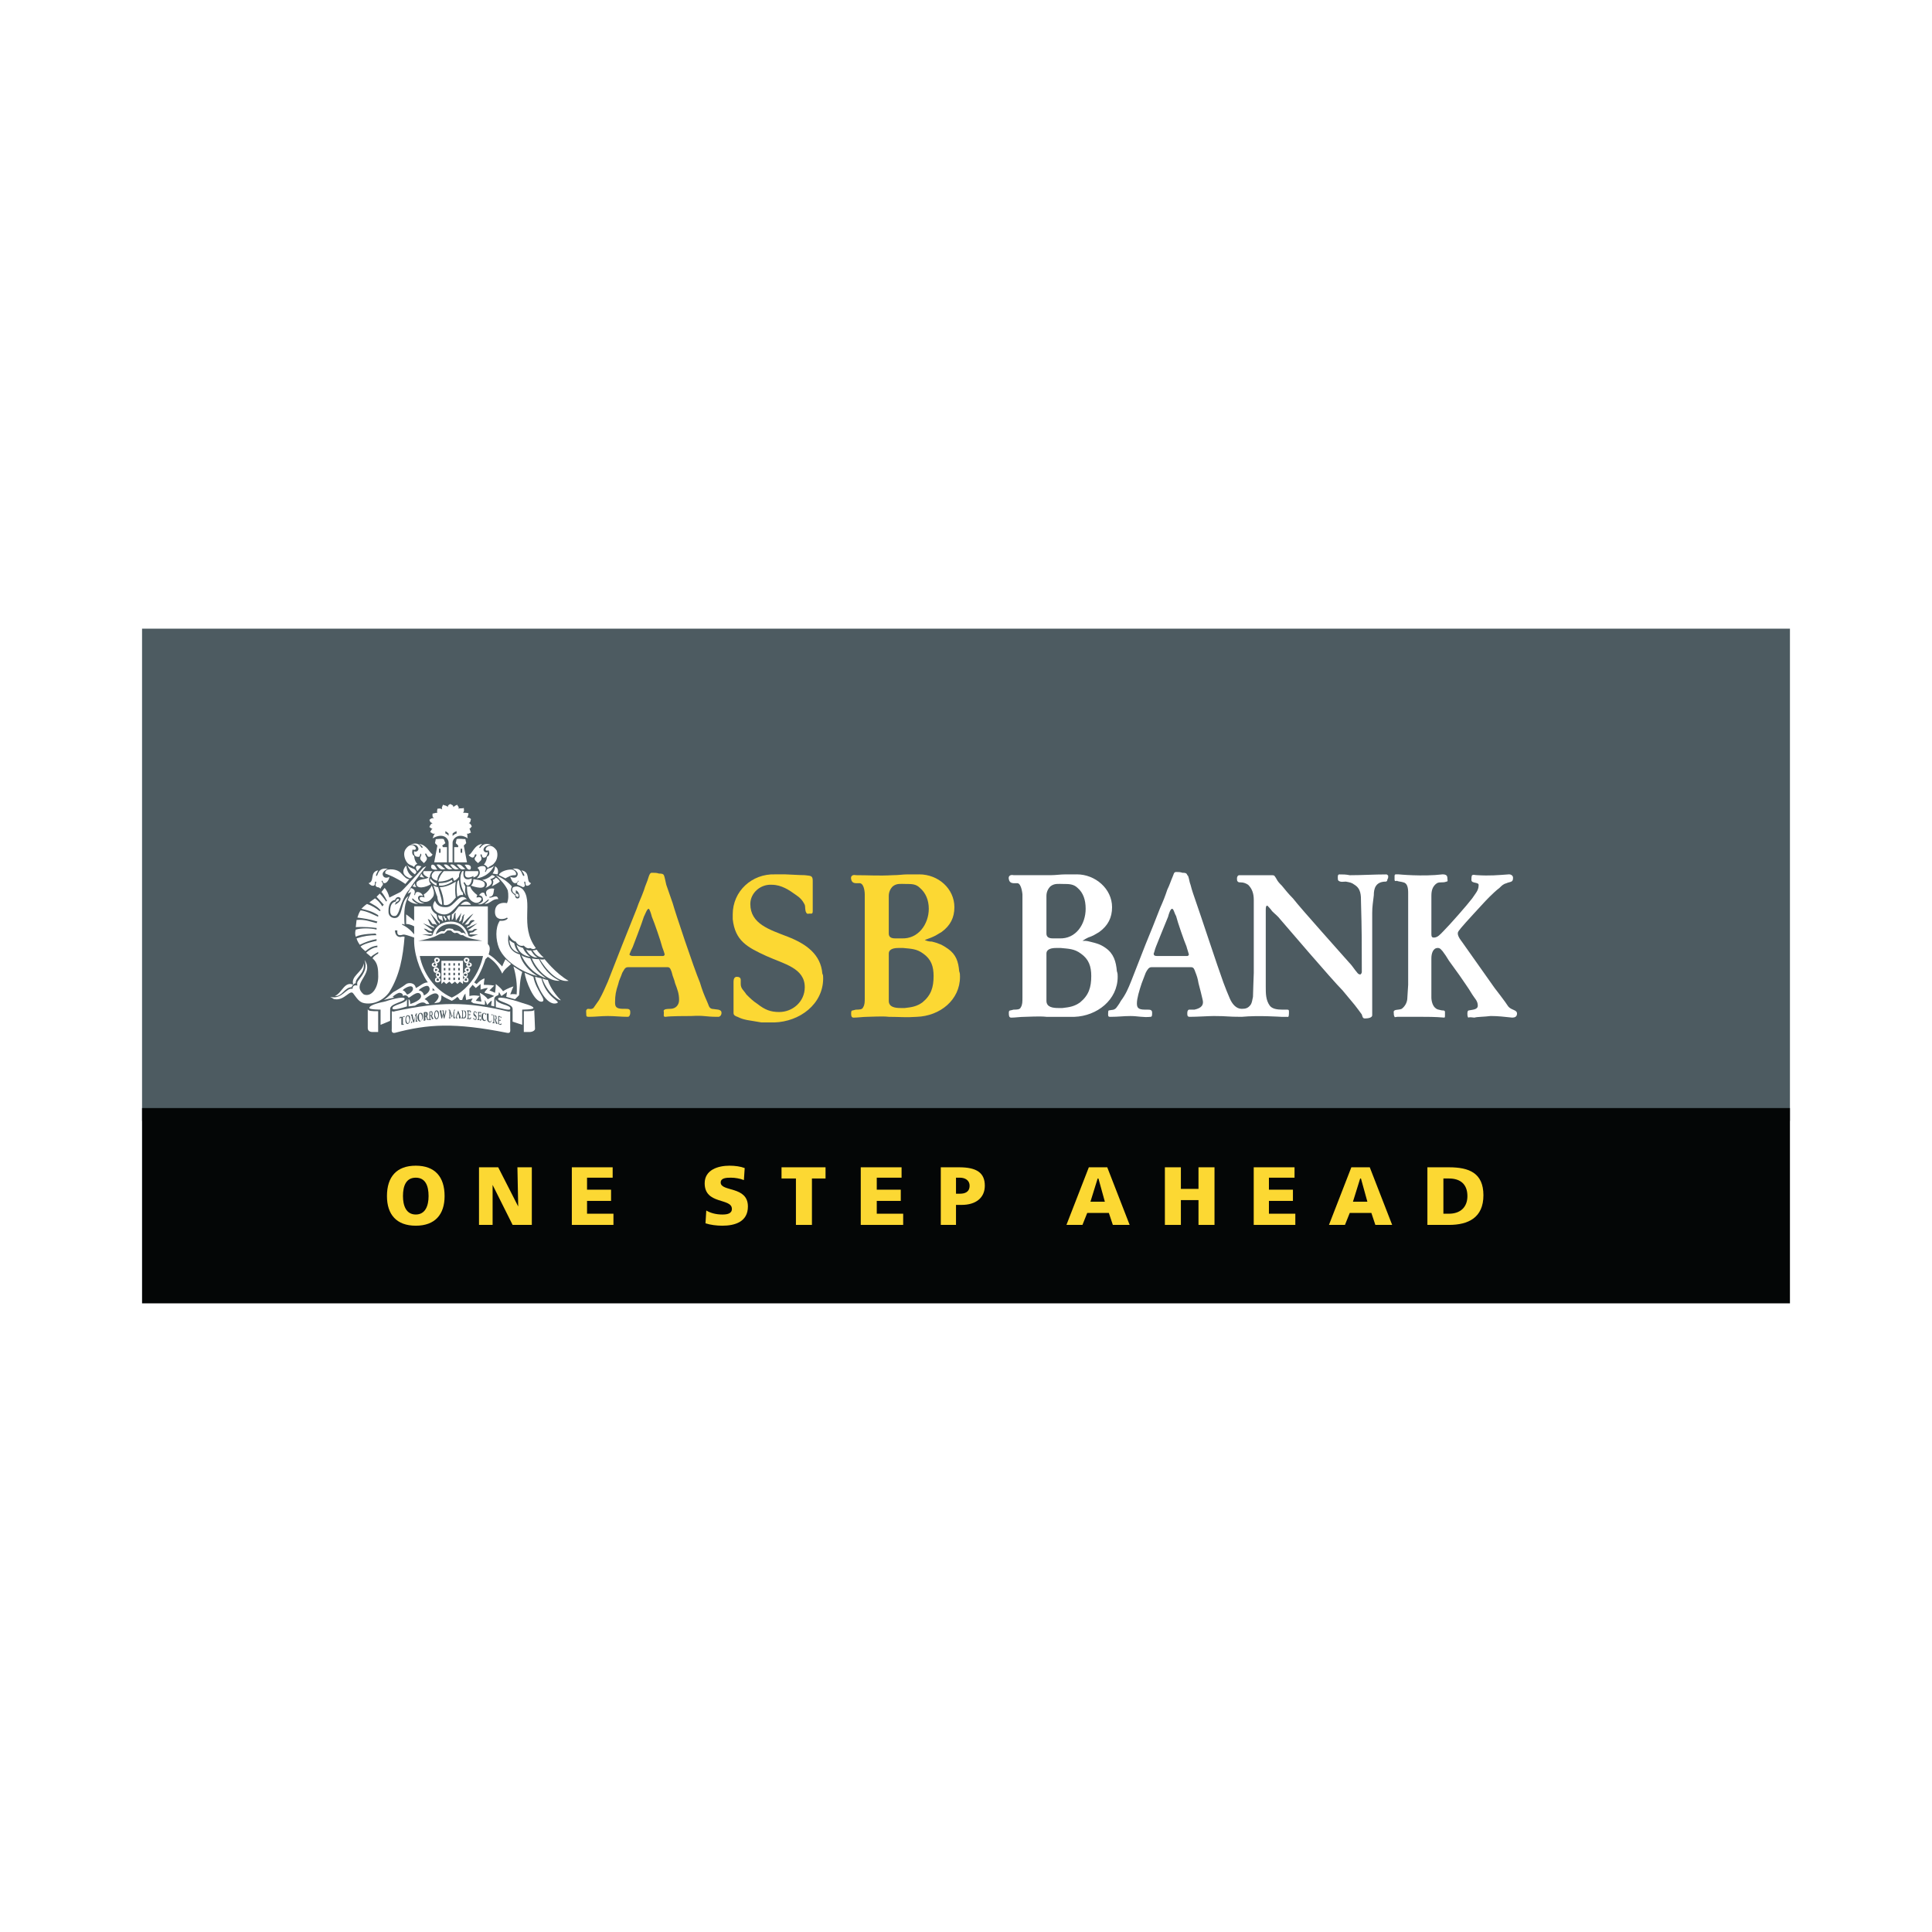 <?xml version="1.0" encoding="utf-8"?>
<!-- Generator: Adobe Illustrator 13.0.0, SVG Export Plug-In . SVG Version: 6.00 Build 14948)  -->
<!DOCTYPE svg PUBLIC "-//W3C//DTD SVG 1.0//EN" "http://www.w3.org/TR/2001/REC-SVG-20010904/DTD/svg10.dtd">
<svg version="1.0" id="Layer_1" xmlns="http://www.w3.org/2000/svg" xmlns:xlink="http://www.w3.org/1999/xlink" x="0px" y="0px"
	 width="192.756px" height="192.756px" viewBox="0 0 192.756 192.756" enable-background="new 0 0 192.756 192.756"
	 xml:space="preserve">
<g>
	<polygon fill-rule="evenodd" clip-rule="evenodd" fill="#FFFFFF" points="0,0 192.756,0 192.756,192.756 0,192.756 0,0 	"/>
	<polygon fill-rule="evenodd" clip-rule="evenodd" fill="#4D5B61" points="178.583,111.828 14.173,111.828 14.173,62.722 
		178.583,62.722 178.583,111.828 	"/>
	<path fill-rule="evenodd" clip-rule="evenodd" fill="#FFFFFF" d="M47.95,98.734v-0.561l-0.479,0.4l-0.32-0.32l-0.319,0.4
		c0,0.318,0,0.398,0,0.719c0.399-0.08,0.479-0.08,1.038,0c0,0-0.319,0.318-0.399,0.479l0.559,0.08l-0.16-0.879
		c0.319,0.16,0.639,0.4,0.798,0.639l0.639-0.318c-0.319-0.16-0.639-0.24-0.958-0.32c0-0.16,0.24-0.318,0.319-0.479
		C48.429,98.574,48.189,98.654,47.95,98.734L47.95,98.734z M43.159,98.893c0-0.08,0.08-0.08,0.24-0.08
		c-0.08-0.078-0.16-0.158-0.24-0.238C43.159,98.654,43.159,98.812,43.159,98.893L43.159,98.893z M41.801,98.812
		c0.399,0.08,0.479,0.4,0.479,0.48s0.878-0.4,0.479-0.879C42.52,98.174,41.641,98.812,41.801,98.812L41.801,98.812z M40.204,98.812
		c0.24,0.08,0.319,0.32,0.399,0.4c0,0.08,0.799-0.32,0.559-0.719C40.923,98.174,40.044,98.812,40.204,98.812L40.204,98.812z
		 M48.189,95.38h-6.308c0.319,1.677,1.438,3.354,3.194,4.151C47.71,98.254,48.189,95.38,48.189,95.38L48.189,95.38z M45.554,93.064
		c-0.159,0-0.159,0.08-0.239,0c-0.16,0-0.24-0.239-0.399-0.239c-0.08,0-0.16,0-0.24,0c-0.08,0-0.319,0.319-0.399,0.319
		c-0.319-0.08-0.719,0.24-0.958,0.319c-0.878,0.32-1.597,0.399-1.597,0.399h6.388c-0.638-0.16-1.357-0.16-1.916-0.559
		c-0.08,0-0.24,0-0.319-0.08C45.714,93.144,45.714,93.064,45.554,93.064L45.554,93.064z M44.995,92.186
		c-1.357,0-1.517,1.038-1.517,1.038s0.479-0.319,0.559-0.319c0.159,0,0.159,0,0.239,0c0.08,0.08,0.16-0.24,0.319-0.24
		c0.24-0.08,0.399,0,0.479,0c0.16,0,0.16,0.16,0.24,0.16c0.16,0.08,0.319,0,0.479,0.08c0.08,0,0.16,0.08,0.24,0.159
		c0.08,0,0.08,0,0.239,0c0.08,0.08,0.24,0.16,0.24,0.24C46.512,93.304,46.193,92.186,44.995,92.186L44.995,92.186z M40.044,90.189
		c-0.16,0.399-0.319,1.198-0.639,1.198c-0.639,0.08-0.479-0.799-0.399-1.038c0.16-0.399,0.479-0.399,0.479-0.399
		s0.08-0.399,0.32-0.24c0.08,0.16-0.32,0.319-0.32,0.319l-0.08,0.24c0,0,0.639-0.319,0.559-0.639c-0.08-0.16-0.399-0.24-0.559,0.16
		c0,0-0.719,0-0.639,1.277c0.08,0.559,0.718,0.639,0.958,0.399c0.479-0.479,0.319-1.597,1.038-2.076
		c-0.399,0.798-0.479,1.438-0.399,2.875c-0.16-0.08-0.16-0.08-0.24-0.08v0.08c0,0,0.639,0.24,1.198,0.958v-0.799
		c0,0-0.399-0.239-0.799-0.239v-0.958c0.24,0.16,0.799,0.639,0.799,0.639v-1.438h1.677c0,0,0,0.479,0.559,0.798
		c0.08,0.24,0,0.559,0.32,0.719c0,0.08,0,0.16,0,0.24l-0.958-1.118l0.719,1.278c-0.16-0.16-0.319-0.16-0.479-0.16
		c-0.16-0.16-0.24-0.479-0.479-0.479c0.16,0.239,0.16,0.639,0.559,0.718c0.08,0.08,0.08,0.08,0.08,0.16L42.2,92.106l0.958,0.719
		c-0.319,0.239-0.559-0.24-0.878-0.16c0.16,0.08,0.399,0.479,0.719,0.399l0.16,0.16h-1.038l0.798,0.16l0.24-0.08
		c0,0,0.24-1.357,1.836-1.357c1.438,0,1.757,1.438,1.757,1.438l0.239,0.08c0,0,0.479-0.16,0.719-0.239h-0.878
		c0-0.24,0.319-0.16,0.399-0.24c0.24-0.239,0.399-0.239,0.399-0.239c-0.239-0.16-0.399,0-0.479,0.08c-0.16,0.08-0.399,0-0.479,0
		l0.958-0.719c0,0-0.718,0.319-1.038,0.479c-0.08-0.239,0.24-0.16,0.32-0.319c0.16-0.319,0.479-0.399,0.479-0.399s-0.08,0-0.16-0.08
		c-0.08,0-0.319,0-0.399,0.239c-0.16,0.32-0.319,0.16-0.479,0.24l0.878-1.118c-0.399,0.24-0.798,0.719-1.118,1.038
		c0.08-0.319,0.16-0.559,0.16-0.798l0.08-0.16c-0.08,0-0.16,0.08-0.24,0.24c0,0.16-0.08,0.479-0.319,0.479l0.24-0.878l-0.559,0.799
		v-0.08c0-0.16-0.08-0.479,0-0.719c-0.319,0.08-0.08,0.559-0.399,0.719v-0.559c0.32-0.16,0.479-0.559,0.719-0.798h2.875v3.753
		c0.32,0.319,0.16,0.719,0.08,1.038c0.559,0.319,0.878,0.719,1.357,1.198c0.08-0.24,0.319-0.719,0.319-0.719l0.559,0.479
		c-0.32,0.319-0.639,0.479-0.878,0.958c-0.319-0.719-0.798-1.278-1.438-1.677c0,0-0.16,0.159-0.239,0.239
		c0,0-0.399,1.357-1.118,2.316l0.24,0.158c0.24-0.238,0.479-0.479,0.798-0.559c-0.08,0.4-0.08,0.639-0.08,0.639s0.719,0,1.038,0.08
		l-0.479,0.479c0.239,0.08,0.559,0.24,0.559,0.24s0.08-0.559,0.08-0.879c0.399,0.32,0.559,0.48,0.718,0.719
		c0.479-0.318,1.038-0.479,1.038-0.479s-0.239,0.559-0.319,0.799c0.319-0.08,0.639,0,0.639,0c0.08-1.039-0.08-1.996-0.319-2.795
		l0.878,0.559c-0.239,0.718-0.239,1.517-0.319,2.316l-0.399,0.398l-0.878-0.238l0.08-0.48l-0.559,0.4c0,0-0.16-0.24-0.239-0.4
		l-0.08,0.32c0,0-0.399,0.08-0.399,0.398v0.719l-0.319-0.08l0.08-0.479c-0.16,0-0.319,0.318-0.479,0.398c0,0-0.08-0.318-0.24-0.479
		c0,0,0.08,0.32,0,0.479l-1.118-0.158l-0.24-0.16l0.16-0.32c-0.399,0.08-0.639,0.16-0.639,0.16s-0.08-0.398-0.08-0.639
		c-0.24,0.24-0.32,0.639-0.32,0.639h-0.239c0,0-0.08-0.16-0.24-0.318c-0.239,0.238-0.559,0.398-0.559,0.398
		c-0.319-0.16-0.718-0.32-1.038-0.559c0,0.318,0,0.559-0.24,0.719l-0.479,0.08c0.239-0.24,0.719-0.719,0.239-0.959
		c-0.399-0.16-1.197,0.559-1.197,0.559c0.159,0.08,0.239,0.08,0.479,0.479h-0.32c-0.159-0.158-0.399-0.318-1.118,0.16l-0.639,0.08
		v-0.719c0.16,0.08,0.16,0.32,0.16,0.479c0,0,1.357-0.398,1.038-0.957c-0.32-0.479-1.118,0.398-1.198,0.318
		c-0.24-0.398-0.559-0.158-0.559-0.158c0-0.32-0.319-0.32-0.399-0.32c-0.24,0.08-0.479,0.24-0.639,0.4l0.16,0.078
		c0,0-0.798,0.16-1.038,0.24c0.479-0.318,0.878-0.799,1.118-0.879c0.239-0.158,0.718-0.398,1.118-0.719
		c0.24-0.158,0.878-0.158,0.958,0.4c0.399-0.16,0.718-0.559,1.197-0.559c-0.878-1.278-1.437-3.035-1.357-4.473
		c-1.357-0.479-0.958-0.239-1.438-0.239c-0.319,0-0.24-0.399-0.24-0.479h-0.239c0,0,0,0.559,0.399,0.639
		c0.239,0.08,0.239-0.08,0.559,0c-0.16,1.997-0.479,3.833-1.517,5.509c-0.559,0.799-1.517,1.277-2.475,1.119
		c-0.559-0.08-0.799-0.561-1.118-0.959c-0.319-0.479-0.878,0.719-1.836,0.559c-0.16,0-0.16-0.08-0.479-0.238
		c1.198,0.318,1.597-0.959,2.236-0.799c0-0.48,0.479-0.32,0.479-0.32s-0.08-0.318,0.08-0.479c0.399-0.559,0.958-1.118,0.639-2.076
		c1.038,1.438-1.438,2.316-0.08,3.434c0.798,0.318,1.517-0.719,1.438-1.996c0-0.639-0.08-1.198-0.559-1.598
		c0.08-0.239,0.559-0.479,0.559-0.479s0-0.08,0-0.16c0,0-0.559,0.32-0.719,0.479c-0.08-0.08-0.479-0.399-0.479-0.399
		c0.319-0.319,0.798-0.559,1.118-0.559v-0.16c-0.639,0.08-0.878,0.319-1.198,0.559c0,0-0.399-0.32-0.479-0.479
		c0.399-0.32,1.597-0.559,1.597-0.559v-0.16c-0.559,0.08-1.197,0.319-1.676,0.559c0,0-0.24-0.319-0.32-0.639
		c0.719-0.239,1.278-0.319,1.996-0.319c0,0-0.08-0.08-0.08-0.16c0,0-1.438,0-1.996,0.319c-0.08-0.239-0.08-0.479,0-0.718
		c0.559-0.16,1.437-0.16,2.076,0v-0.16c-1.277-0.16-2.076-0.08-2.076-0.08l0.08-0.719c0.799-0.08,1.357,0.16,1.996,0.319l0.08-0.16
		c-0.798-0.239-1.357-0.319-1.996-0.399c0.08-0.239,0.16-0.479,0.319-0.718c0.639,0.08,1.198,0.399,1.757,0.639v-0.16
		c-0.639-0.399-1.038-0.479-1.677-0.639c0,0,0.399-0.399,0.559-0.479c0.479,0.16,0.878,0.399,1.278,0.719l0.08-0.08
		c-0.319-0.399-0.719-0.559-1.118-0.799l0.559-0.399c0.239,0.16,0.559,0.479,0.718,0.798l0.16-0.16l-0.719-0.798
		c0,0,0.24-0.24,0.32-0.319c0.319,0.319,0.639,0.798,0.639,0.798l0.08-0.08c0,0-0.319-0.639-0.559-0.879c0,0,0.08-0.08,0.32-0.399
		c0.239,0.24,0.399,0.639,0.479,0.958c0,0,0.798-0.399,1.118-0.559c0.239-0.159,2.156-2.315,2.235-2.396
		c0.08-0.08,0.319-0.159,0.319-0.159c-0.639,0.798-1.517,1.996-1.676,2.315C40.683,88.912,40.444,89.152,40.044,90.189
		L40.044,90.189z"/>
	<path fill-rule="evenodd" clip-rule="evenodd" fill="#FFFFFF" d="M45.554,83.163v-0.24c-0.239,0.08-0.399,0.24-0.399,0.24v0.239
		C45.395,83.163,45.554,83.163,45.554,83.163L45.554,83.163z M44.436,83.163c0,0,0.16,0,0.319,0.239v-0.239
		c0,0-0.16-0.16-0.319-0.24V83.163L44.436,83.163z M45.634,80.289c0,0.159,0.24,0.239,0.08,0.399c0.16-0.08,0.399,0,0.559-0.08
		c0,0.16,0.08,0.319-0.08,0.479c0.16,0,0.479,0,0.559,0.08c-0.08,0.16,0,0.24-0.16,0.399c0.24,0,0.32,0.08,0.399,0.16
		c-0.08,0.16,0,0.319-0.239,0.399c0.16,0,0.239,0.16,0.319,0.319c-0.08,0.08-0.08,0.16-0.24,0.24c0.08,0.08,0.08,0.239,0.16,0.399
		c-0.16,0-0.239,0.16-0.399,0.08c0.08,0.239,0,0.319,0.08,0.479c-0.958-0.639-1.517,0.08-1.517,0.399v1.997h-0.399v-1.997
		c0-0.319-0.479-1.038-1.597-0.399c0.08-0.16,0.08-0.319,0.24-0.479c-0.24,0.08-0.32-0.08-0.479-0.16
		c0.08-0.08,0.08-0.24,0.24-0.319c-0.16,0-0.24-0.16-0.319-0.16c0,0,0.08-0.319,0.319-0.399c-0.319-0.08-0.24-0.24-0.319-0.319
		c0.08-0.08,0.239-0.24,0.479-0.16c-0.24-0.16-0.16-0.319-0.16-0.479c0.16,0,0.24-0.08,0.479-0.08c-0.08-0.16,0-0.24,0-0.399
		c0.08,0,0.319-0.08,0.479,0.08c-0.08-0.24,0-0.24,0.08-0.479c0.16,0.08,0.399,0.08,0.479,0.239c0-0.239,0.16-0.239,0.24-0.319
		c0.08,0.08,0.319,0.08,0.319,0.319C45.314,80.448,45.395,80.368,45.634,80.289L45.634,80.289z"/>
	<path fill-rule="evenodd" clip-rule="evenodd" fill="#FFFFFF" d="M49.706,102.008c0,0.08,0,0.08,0,0.08c0,0.08-0.08,0.08-0.08,0.08
		h0.08c0,0,0.08,0,0.16,0.078h0.08c0.08,0,0.08,0,0.08-0.078v-0.08c0-0.08,0,0,0,0c-0.08,0.08-0.08,0.08-0.16,0.08
		c0,0-0.08,0-0.08-0.08v-0.24c0,0,0-0.08,0.08,0h0.08c0,0.08,0,0.08,0,0.08l0,0c0-0.08,0-0.08,0-0.08c0-0.08,0-0.08,0-0.16l0,0l0,0
		c0,0.08-0.08,0.08-0.08,0.08s-0.08,0-0.08-0.08v-0.158c0-0.08,0-0.08,0.08-0.08l0,0c0.08,0.08,0.16,0.08,0.16,0.158l0,0v-0.078
		c0,0,0,0,0-0.08l0,0c-0.08,0-0.16,0-0.16-0.08c-0.08,0-0.16,0-0.16,0c-0.08,0-0.08,0,0,0c0,0.08,0,0.16,0,0.16V102.008
		L49.706,102.008z M49.227,101.928c0,0,0,0.08-0.08,0.08c0,0.08,0,0.08,0,0.08c0.08,0,0.08,0,0.08,0c0.08,0,0.08,0,0.16,0l0,0l0,0
		c-0.08,0-0.08-0.08-0.08-0.16v-0.24c0.08,0,0.08,0.08,0.08,0.08l0.08,0.32l0.08,0.08c0,0,0.08,0,0.08-0.08l0,0
		c-0.08-0.08-0.159-0.32-0.159-0.4c0,0,0,0,0.08,0c0,0,0-0.08,0-0.158c0-0.16-0.08-0.24-0.16-0.24c-0.08,0-0.08,0-0.16,0
		c0-0.08-0.08-0.08-0.08-0.08c0,0.08,0,0.08,0,0.08c0.08,0,0.08,0,0.08,0.08V101.928L49.227,101.928z M48.588,101.607
		c0,0.24,0.08,0.32,0.24,0.4c0.16,0,0.239-0.08,0.239-0.4v-0.238c0-0.08,0-0.08,0-0.08c0.08-0.08,0.08-0.08,0-0.08l0,0
		c-0.08,0-0.08,0-0.08,0c-0.08,0,0,0,0,0s0.08,0.08,0.08,0.16v0.318c0,0.08-0.08,0.24-0.16,0.24c-0.16,0-0.16-0.16-0.16-0.24v-0.398
		c0-0.08,0-0.08,0-0.08c0-0.08,0-0.08,0-0.08h-0.08h-0.08h-0.08c0.08,0,0.08,0.08,0.08,0.16V101.607L48.588,101.607z
		 M48.508,101.129c0,0,0,0-0.08,0l-0.08-0.08c-0.16,0-0.319,0.08-0.319,0.4c0,0.238,0.16,0.398,0.24,0.398
		c0.16,0.08,0.239-0.08,0.239-0.16l0,0c-0.08,0.08-0.08,0.16-0.16,0.08c-0.08,0-0.16-0.16-0.16-0.318c0-0.32,0.08-0.4,0.16-0.32
		c0,0,0.08,0.08,0.16,0.16c0,0.08,0,0.08,0,0.08c0-0.08,0-0.08,0-0.08V101.129L48.508,101.129z M47.71,101.607
		c0,0.08,0,0.08-0.08,0.08c0,0,0,0,0,0.08l0,0c0.08,0,0.08,0,0.16,0c0.08,0,0.08,0,0.16,0.08c0,0,0.08-0.08,0.08-0.16
		c0,0,0,0,0-0.08c0,0,0,0-0.08,0.08l-0.08,0.08c-0.08-0.08-0.08-0.08-0.08-0.16v-0.158c0-0.08,0-0.08,0-0.08
		c0.08,0,0.08,0,0.08,0.08c0.08,0,0.08,0.08,0.08,0.08s0,0,0-0.08c0,0,0,0,0-0.08v-0.08v-0.08c0,0,0,0-0.08,0.08c0,0,0,0.08-0.08,0
		l0,0v-0.24l0,0h0.08c0.08,0,0.08,0,0.08,0.08s0,0.08,0,0.08c0.08-0.08,0-0.08,0-0.08c0-0.08,0.08-0.08,0.08-0.08
		c0-0.08-0.08-0.08-0.08-0.08c-0.08,0-0.08,0-0.16,0c-0.08,0-0.08,0-0.16,0l0,0c0.08,0,0.08,0.16,0.08,0.16V101.607L47.71,101.607z
		 M47.231,101.688c0.08,0,0.16,0.08,0.16,0.08c0.16,0,0.16-0.16,0.16-0.238c0-0.32-0.24-0.24-0.24-0.48c0-0.08,0-0.08,0.08-0.08
		s0.08,0.08,0.16,0.16v0.08c0-0.08,0-0.16,0-0.24c0,0,0,0-0.08,0c0,0,0-0.08-0.08-0.08s-0.16,0.08-0.16,0.24
		c0,0.32,0.24,0.24,0.24,0.4c0,0.158,0,0.158-0.08,0.158s-0.08-0.08-0.16-0.158c0-0.08,0-0.08,0-0.08v0.08V101.688L47.231,101.688z
		 M46.672,101.449c0,0.08,0,0.158-0.08,0.158l0,0c0,0,0,0,0,0.08c0.08,0,0.16-0.08,0.16,0c0.08,0,0.08,0,0.16,0l0.08-0.08
		c0-0.078,0-0.078,0-0.158c0,0,0,0.08-0.08,0.08c0,0.078,0,0.078-0.08,0.078c-0.08,0-0.08,0-0.08-0.078v-0.24c0,0,0-0.08,0.08,0
		c0,0,0,0,0.08,0c0,0.08,0,0.08,0,0.08l0,0c0-0.08,0-0.08,0-0.16v-0.08l0,0l0,0c-0.08,0.08-0.08,0.08-0.08,0.08
		c-0.08,0-0.08,0-0.08-0.08v-0.16c0-0.08,0-0.08,0-0.08h0.08c0.08,0,0.08,0.08,0.08,0.16l0,0c0.08-0.08,0.08-0.08,0.08-0.08
		c0-0.08,0-0.08,0-0.08s-0.08,0-0.08-0.08c0,0-0.08,0-0.16,0c-0.08,0-0.08,0-0.16,0c0,0.08,0,0.08,0,0.08
		c0.08,0,0.08,0.08,0.08,0.16V101.449L46.672,101.449z M46.113,101.449c0,0,0,0.08-0.08,0.08c0,0.078,0,0.078,0,0.078h0.08
		c0,0,0.08,0,0.16,0c0.16,0,0.24-0.078,0.24-0.398s-0.08-0.4-0.24-0.4c-0.08,0-0.08,0-0.16,0c0,0,0,0-0.08,0l0,0
		c0.08,0.08,0.08,0.08,0.08,0.16V101.449L46.113,101.449z M45.474,101.449c0,0.08,0,0.08,0,0.08l0,0c0,0.078,0.08,0.078,0.08,0.078
		h0.08c0-0.078,0-0.078,0-0.078c-0.08,0-0.08,0-0.08-0.08c0,0,0-0.16,0.08-0.16h0.08c0.08,0,0.08,0.08,0.08,0.08s0,0.08,0,0.16l0,0
		c0,0.078,0,0.078,0,0.078h0.08c0.08,0,0.08,0,0.08,0c0.08,0,0,0,0-0.078v-0.08l-0.239-0.641c0-0.078,0,0,0,0L45.474,101.449
		L45.474,101.449z M44.835,101.369c0,0.08,0,0.16,0,0.16c-0.08,0-0.08,0-0.08,0c0.08,0.078,0.08,0.078,0.08,0.078
		c0.08,0,0.08,0,0.08,0c0.08-0.078,0.08-0.078,0-0.078c0,0,0-0.08,0-0.16v-0.32l0.159,0.48c0,0.078,0,0.078,0,0l0.16-0.48l0,0l0,0
		v0.4c0,0.08,0,0.08,0,0.08l0,0c0,0.078,0.08,0.078,0.08,0.078h0.08c0-0.078,0-0.078,0-0.078s-0.08-0.08-0.08-0.16v-0.48
		c0-0.08,0.08-0.08,0.08-0.08l0,0c0-0.078,0-0.078,0-0.078c-0.08,0-0.08,0-0.08,0l-0.16,0.559c-0.08,0-0.08,0.08-0.08,0.08v-0.08
		l-0.159-0.48c0-0.078-0.08-0.078-0.08-0.078s0,0-0.08,0c0,0.078,0,0.078,0.08,0.078c0,0,0,0.08,0,0.16V101.369L44.835,101.369z
		 M43.318,101.289c0,0.24,0.08,0.398,0.239,0.398c0.16,0,0.24-0.238,0.24-0.479s-0.08-0.4-0.24-0.4
		C43.398,100.809,43.318,101.049,43.318,101.289L43.318,101.289z M44.037,101.607c0,0,0,0,0.08,0l0,0l0.08-0.398l0,0l0,0l0.08,0.398
		c0.08,0,0.08,0,0.08,0s0,0,0-0.078l0.16-0.561c0-0.08,0-0.08,0-0.16h0.08c-0.08,0-0.08,0-0.08,0c-0.08,0-0.08,0-0.08,0
		c-0.08,0-0.08,0,0,0c0,0,0,0,0,0.08v0.08l-0.08,0.32v0.08l-0.08-0.4v-0.08v-0.08h0.08c-0.08,0-0.08,0-0.16,0c0,0,0,0-0.08,0l0,0
		c0,0.08,0,0.08,0.08,0.08v0.24l-0.08,0.24l-0.08-0.4v-0.08l0,0c0-0.08,0-0.08,0-0.08h-0.08h-0.08c0,0.08,0,0.08,0,0.08l0,0
		L44.037,101.607L44.037,101.607z M42.839,101.607c0,0.08,0,0.08-0.08,0.08c0,0,0,0,0,0.08c0.08,0,0.08,0,0.08,0
		c0.08,0,0.08,0,0.16,0v-0.08c-0.08,0-0.08,0-0.08-0.08v-0.238c0.08,0,0.08,0,0.08,0l0.08,0.238c0,0.08,0.08,0.08,0.08,0.08
		s0.08,0,0.08-0.08l0,0c-0.08-0.078-0.16-0.318-0.16-0.318s0,0,0.08,0c0-0.08,0-0.08,0-0.16c0-0.24-0.08-0.24-0.16-0.24
		c-0.08,0-0.08,0-0.16,0.08h-0.08l0,0c0.08,0,0.08,0,0.08,0.08V101.607L42.839,101.607z M42.28,101.688v0.08c0,0,0,0,0,0.08h0.08
		c0-0.08,0.08,0,0.08-0.08c0.08,0,0.08,0,0.08,0c-0.08,0-0.08,0-0.08-0.16v-0.158h0.08l0.08,0.238c0,0.08,0,0.08,0,0.08
		c0.08,0,0.16,0,0.16-0.08c0,0,0,0-0.08,0c0-0.08-0.08-0.318-0.08-0.318l0,0c0.08-0.08,0.08-0.08,0.08-0.16
		c0-0.24-0.08-0.24-0.239-0.24h-0.08c-0.08,0.08-0.08,0-0.08,0c0,0.08,0,0.08,0,0.08s0,0,0,0.08V101.688L42.28,101.688z
		 M41.641,101.529c0,0.238,0.16,0.398,0.24,0.398c0.16-0.08,0.319-0.24,0.319-0.479c0-0.32-0.08-0.4-0.239-0.4
		S41.641,101.289,41.641,101.529L41.641,101.529z M41.083,101.848c0,0.08-0.08,0.16-0.08,0.16s0,0,0,0.08c0,0,0.08,0,0.08-0.08h0.08
		l0,0C41.083,101.928,41.083,101.928,41.083,101.848v-0.318c0-0.08,0,0,0,0l0.16,0.479c0,0,0,0,0.08,0l0.08-0.559
		c0,0,0-0.08,0.08-0.08v0.08v0.398c0,0,0,0.08-0.08,0.08l0,0c0.08,0,0.08,0,0.16,0c0,0,0,0,0.08,0c0,0,0,0,0-0.08
		c-0.08,0-0.08-0.08-0.08-0.16v-0.398c0-0.08,0-0.08,0-0.08c0.08-0.08,0.08-0.08,0.08-0.08c-0.08,0-0.08,0-0.08,0h-0.08l0,0
		l-0.16,0.559v0.08c0,0,0,0-0.08-0.08l-0.08-0.479c-0.08,0-0.08,0-0.08,0c-0.08,0-0.08,0-0.08,0c0,0.08,0,0.08,0,0.08
		s0.08,0.08,0.08,0.16V101.848L41.083,101.848z M40.444,101.768c0,0.24,0.08,0.4,0.239,0.4c0.16-0.08,0.24-0.24,0.24-0.561
		c0-0.238-0.08-0.318-0.24-0.318C40.523,101.289,40.444,101.529,40.444,101.768L40.444,101.768z M40.044,102.088
		c0,0.08,0,0.08,0,0.158c-0.08,0-0.08,0-0.08,0c0.08,0,0.159,0,0.159,0c0.08,0,0.08,0,0.16,0c0-0.078,0-0.078,0-0.078
		c-0.08,0-0.08,0-0.08-0.08v-0.559c0-0.08,0-0.08,0-0.08c0.08,0,0.16,0,0.16,0.08l0,0v-0.08c0-0.08,0-0.08,0-0.08
		c-0.08,0-0.16,0.08-0.24,0.08c-0.08,0-0.159,0-0.239,0c0,0,0,0,0,0.08v0.078v0.08c0.08-0.158,0.08-0.158,0.16-0.158l0,0V102.088
		L40.044,102.088z M50.904,100.889v1.678c0,0.24,0.08,0.559-0.319,0.479c-5.19-1.037-7.905-0.877-11.179,0
		c-0.399,0.08-0.32-0.318-0.32-0.398v-1.758c0,0,0.16,0.08,0.32,0c4.472-0.957,7.106-0.957,11.179,0
		C50.824,100.969,50.904,100.889,50.904,100.889L50.904,100.889z M49.307,101.369c0,0,0-0.08,0.08-0.08c0,0.08,0.08,0.16,0.08,0.24
		c0,0.078,0,0.158-0.08,0.158c-0.08,0-0.08-0.08-0.08-0.08V101.369L49.307,101.369z M46.193,100.969c0-0.08,0-0.16,0.08-0.16
		c0.08,0.08,0.16,0.24,0.16,0.4s-0.08,0.32-0.16,0.32c-0.08,0-0.08,0-0.08-0.08V100.969L46.193,100.969z M45.714,101.049
		L45.714,101.049v0.16c0.08,0,0.08,0,0.08,0.08h-0.08h-0.08v-0.08l0,0L45.714,101.049L45.714,101.049z M43.398,101.209
		c0-0.16,0.08-0.32,0.159-0.32c0.08,0,0.16,0.24,0.16,0.4s-0.08,0.318-0.16,0.318C43.478,101.607,43.398,101.369,43.398,101.209
		L43.398,101.209z M42.919,101.049c0-0.08,0-0.08,0.08-0.08c0.08,0,0.08,0.08,0.08,0.16s0,0.16-0.08,0.16c-0.08,0-0.08,0-0.08,0
		V101.049L42.919,101.049z M42.44,101.129c0-0.08,0-0.08,0-0.08c0.08,0,0.08,0.08,0.08,0.16s0,0.16-0.08,0.16c0,0,0,0,0-0.08
		V101.129L42.44,101.129z M41.801,101.449c0-0.16,0-0.32,0.16-0.32c0.08,0,0.16,0.24,0.16,0.4c0,0.158-0.08,0.318-0.16,0.318
		C41.801,101.848,41.801,101.607,41.801,101.449L41.801,101.449z M40.523,101.688c0-0.158,0.08-0.318,0.16-0.318
		c0.08-0.08,0.16,0.238,0.16,0.398s-0.08,0.32-0.16,0.32S40.523,101.848,40.523,101.688L40.523,101.688z"/>
	<path fill-rule="evenodd" clip-rule="evenodd" fill="#FFFFFF" d="M53.219,100.57c0,0.16-1.118,0.16-1.118,0.16v1.516l-0.958-0.318
		c0,0,0-1.119,0-1.277c0-0.559-1.597-0.719-1.438-1.039c0.08-0.238,1.517,0.16,1.996,0.32
		C52.102,100.092,53.219,100.33,53.219,100.57L53.219,100.57z"/>
	<path fill-rule="evenodd" clip-rule="evenodd" fill="#FFFFFF" d="M50.904,100.65c0,0.238-0.958-0.08-1.437-0.16v-0.799
		C49.626,100.25,51.063,100.25,50.904,100.65L50.904,100.65z"/>
	<path fill-rule="evenodd" clip-rule="evenodd" fill="#FFFFFF" d="M53.379,102.646c0,0.16-0.24,0.318-0.559,0.318
		c-0.24,0-0.559,0-0.559,0v-2.076c0.719,0,1.038,0,1.038-0.158C53.299,100.73,53.379,102.406,53.379,102.646L53.379,102.646z"/>
	<path fill-rule="evenodd" clip-rule="evenodd" fill="#FFFFFF" d="M46.433,86.676c-0.559,0.24-0.639-0.239-0.879-0.399
		C46.033,86.117,46.193,86.596,46.433,86.676L46.433,86.676z"/>
	<path fill-rule="evenodd" clip-rule="evenodd" fill="#FFFFFF" d="M41.562,86.996l-0.16,0.24c-0.399-0.24-0.719-0.719-0.799-1.038
		c0.08,0.24,0.24,0.319,0.639,0.479C41.482,86.756,41.482,86.916,41.562,86.996L41.562,86.996z"/>
	<path fill-rule="evenodd" clip-rule="evenodd" fill="#FFFFFF" d="M46.912,86.756c-0.32,0.08-0.399-0.319-0.559-0.479
		C47.151,86.197,46.991,86.676,46.912,86.756L46.912,86.756z"/>
	<path fill-rule="evenodd" clip-rule="evenodd" fill="#FFFFFF" d="M41.162,87.475l-0.239,0.16c-1.118-0.399-0.559-1.118-0.399-1.277
		C40.603,86.756,40.683,87.155,41.162,87.475L41.162,87.475z"/>
	<path fill-rule="evenodd" clip-rule="evenodd" fill="#FFFFFF" d="M42.041,86.437l-0.399,0.479
		C41.162,86.117,42.041,86.437,42.041,86.437L42.041,86.437z"/>
	<path fill-rule="evenodd" clip-rule="evenodd" fill="#FFFFFF" d="M47.55,87.634c0.16-0.16,0.319-0.319,0.319-0.559
		c0-0.16-0.08-0.399-0.24-0.479c0.16-0.159,0.479-0.239,0.719-0.159c0.319,0.239-0.08,0.559,0.08,0.559
		c0.08,0,0.08-0.239,0.239-0.319c0.16-0.08,0.399-0.08,0.639-0.319C48.988,87.076,48.269,87.555,47.55,87.634L47.55,87.634z"/>
	<path fill-rule="evenodd" clip-rule="evenodd" fill="#FFFFFF" d="M49.626,87.235l-0.479-0.08c0.16-0.239,0.24-0.479,0.24-0.718
		C49.786,86.596,49.706,87.155,49.626,87.235L49.626,87.235z"/>
	<path fill-rule="evenodd" clip-rule="evenodd" fill="#FFFFFF" d="M52.261,87.395c0.16,0-0.08-0.399-0.239-0.559
		c0.958,0.16,0.399,1.118,0.958,1.278c-0.08,0.16-0.319,0.319-0.479,0.239c-0.16-0.16,0-0.399-0.16-0.399
		c-0.16,0.08,0.239,0.479-0.16,0.559c-0.319-0.16-0.559-0.239-0.559-0.239c-0.16-0.16,0.24-0.399,0.08-0.399
		c-0.08,0,0,0.24-0.319,0.24c-0.24,0-0.399-0.399-0.479-0.639c0.16,0.08,0.479,0.16,0.639,0c0.399-0.479-0.399-0.798-0.399-0.798
		C52.182,86.517,52.022,87.395,52.261,87.395L52.261,87.395z"/>
	<path fill-rule="evenodd" clip-rule="evenodd" fill="#FFFFFF" d="M40.044,87.155c0.319,0.319,0.479,0.559,0.799,0.559l-0.399,0.479
		c-1.038-0.719-1.997-1.038-1.997-1.038c-0.08-0.239,0.16-0.399,0.32-0.399C39.246,86.676,39.805,86.836,40.044,87.155
		L40.044,87.155z"/>
	<path fill-rule="evenodd" clip-rule="evenodd" fill="#FFFFFF" d="M51.383,87.315c-0.479,0-0.639,0.16-0.958,0.319l-0.639-0.319
		v-0.08c0.239-0.319,0.798-0.479,1.198-0.479C51.463,86.756,51.623,87.315,51.383,87.315L51.383,87.315z"/>
	<path fill-rule="evenodd" clip-rule="evenodd" fill="#FFFFFF" d="M44.117,86.916c-0.399,0.319-0.479,0.718-0.479,0.958
		c-0.958-0.24-0.479-0.878-0.239-0.958H44.117L44.117,86.916z"/>
	<path fill-rule="evenodd" clip-rule="evenodd" fill="#FFFFFF" d="M43.159,86.916c-0.16,0.08-0.319,0.479-0.24,0.559
		c-0.16,0.08-0.16,0.559,0.08,0.719c-0.399,0.319-1.597,0.639-1.438-0.16c0.319-0.399,0.799-0.239,1.198-0.479
		c-0.16-0.08-0.719-0.319-0.479-0.639H43.159L43.159,86.916z"/>
	<path fill-rule="evenodd" clip-rule="evenodd" fill="#FFFFFF" d="M45.314,87.874c-0.08-0.08-0.08-0.24-0.16-0.319
		c-0.399,0.24-0.798,0.399-1.438,0.399c0.08-0.399,0.32-0.798,0.559-1.038h1.677c0,0-0.16,0.16-0.16,0.559
		C45.474,87.874,45.314,87.874,45.314,87.874L45.314,87.874z"/>
	<path fill-rule="evenodd" clip-rule="evenodd" fill="#FFFFFF" d="M47.71,86.916c0.08,0.479-0.319,0.559-0.479,0.639v-0.16
		c-0.24,0.16-1.038,0.399-0.798-0.479H47.71L47.71,86.916z"/>
	<path fill-rule="evenodd" clip-rule="evenodd" fill="#FFFFFF" d="M46.272,86.916c-0.08,0.16-0.16,1.118,0.799,0.718
		c0,0,0,0.639-0.399,0.719c-0.239,0-0.239-0.399-0.399-0.319c-0.08,0.08,0.16,0.319,0.16,0.479c-0.08,0.479,0,0.639,0.08,0.878
		c-0.479-0.639-0.798-1.757-0.399-2.475H46.272L46.272,86.916z"/>
	<path fill-rule="evenodd" clip-rule="evenodd" fill="#FFFFFF" d="M41.881,87.475l0.16-0.319c0,0,0.08,0.24,0.32,0.399
		C42.121,87.555,41.881,87.475,41.881,87.475L41.881,87.475z"/>
	<path fill-rule="evenodd" clip-rule="evenodd" fill="#FFFFFF" d="M49.387,87.475c-0.319,0.24-0.559,0.24-0.479,0.24
		c0.479,0.479-0.319,0.798-0.479,0.878c0.479-0.559-0.32-0.798-0.32-0.798c0.559-0.08,0.958-0.479,0.958-0.479
		S49.307,87.315,49.387,87.475L49.387,87.475z"/>
	<path fill-rule="evenodd" clip-rule="evenodd" fill="#FFFFFF" d="M51.063,88.433c-0.08,0.319-0.239,0.479,0.32,0.878
		c0,0,0,0.399,0.319,0.319c0.32-0.08,0-0.798-0.239-0.798v0.319c0.319,0,0.319,0.239,0.239,0.319c-0.16,0.08-0.319-0.16-0.239-0.24
		c0,0-0.16-0.08-0.24-0.16c-0.16-0.16-0.16-0.479,0-0.559c0.399-0.16,0.639,0,0.878,0.16c1.198,1.198-0.319,3.673,1.357,5.909
		c-0.24,0.24-0.559,0-0.559,0c-0.32,0.16-0.639-0.239-0.639-0.239c-0.559,0.16-0.798-0.399-0.798-0.399
		c-0.479-0.08-0.719-0.719-0.719-0.719c-0.319,1.756,1.118,1.996,1.118,1.996c0.319,1.357,1.756,2.157,1.756,2.157
		c-1.118-0.24-3.194-1.278-3.833-2.796c-0.319-0.798-0.399-1.996,0.08-2.714c0,0,0.559,0.08,0.798-0.24l-0.08-0.08
		c-0.16,0.16-1.198,0.399-1.198-0.559c0-0.958,0.878-0.958,1.198-0.878c0.16-0.319,0.16-0.878,0.08-1.277
		c-0.239-0.559-0.718-1.038-1.197-1.518C50.025,87.555,50.664,87.954,51.063,88.433L51.063,88.433z"/>
	<path fill-rule="evenodd" clip-rule="evenodd" fill="#FFFFFF" d="M49.866,87.954c0,0-0.16,0.16-0.798,0.479
		c0.08-0.16,0.24-0.479,0.08-0.639c0.24-0.08,0.32-0.24,0.32-0.24S49.786,87.714,49.866,87.954L49.866,87.954z"/>
	<path fill-rule="evenodd" clip-rule="evenodd" fill="#FFFFFF" d="M43.558,88.114v0.239c-0.319-0.08-0.639-0.479-0.639-0.479v-0.24
		C42.919,87.634,43.318,88.114,43.558,88.114L43.558,88.114z"/>
	<path fill-rule="evenodd" clip-rule="evenodd" fill="#FFFFFF" d="M48.349,88.353c-0.16,0.479-1.357,0-1.357,0s0.24-0.16,0.24-0.639
		C47.63,87.794,48.508,87.794,48.349,88.353L48.349,88.353z"/>
	<path fill-rule="evenodd" clip-rule="evenodd" fill="#FFFFFF" d="M46.193,89.072c0,0,0,0.16,0,0.24
		c-0.24-0.08-0.479,0.08-0.559,0.16c0,0-0.16-0.719,0-1.518l0.16-0.159C45.793,88.034,45.874,88.833,46.193,89.072L46.193,89.072z"
		/>
	<path fill-rule="evenodd" clip-rule="evenodd" fill="#FFFFFF" d="M45.155,87.954c-0.399,0.24-0.878,0.479-1.357,0.399v-0.239
		c0.479,0,0.878-0.08,1.277-0.319L45.155,87.954L45.155,87.954z"/>
	<path fill-rule="evenodd" clip-rule="evenodd" fill="#FFFFFF" d="M45.474,89.551c-0.399,0.479-0.719,0.878-1.198,0.719
		c0-0.639-0.16-1.198-0.399-1.757c0.559,0,1.118-0.239,1.597-0.559C45.395,88.513,45.395,89.072,45.474,89.551L45.474,89.551z"/>
	<path fill-rule="evenodd" clip-rule="evenodd" fill="#FFFFFF" d="M41.562,88.513c-0.16,0-0.399-0.08-0.399-0.08l0.24-0.319
		C41.402,88.114,41.402,88.433,41.562,88.513L41.562,88.513z"/>
	<path fill-rule="evenodd" clip-rule="evenodd" fill="#FFFFFF" d="M43.717,88.513c0.08,0.399,0.399,1.198,0.399,1.757
		c-0.239,0-0.479-0.399-0.479-0.798c-0.08-0.16-0.399-1.118-0.399-1.118C43.558,88.513,43.717,88.513,43.717,88.513L43.717,88.513z"
		/>
	<path fill-rule="evenodd" clip-rule="evenodd" fill="#FFFFFF" d="M43.079,89.631c-0.479,0.639-1.198,0.24-1.198,0.08
		c-0.08-0.399,0.479-0.16,0.479-0.16l-0.08-0.319c0.319-0.16,0.639-0.559,0.798-0.878C43.238,88.752,43.478,89.231,43.079,89.631
		L43.079,89.631z"/>
	<path fill-rule="evenodd" clip-rule="evenodd" fill="#FFFFFF" d="M47.63,89.312c-0.08,0.08-0.08,0.16-0.08,0.239
		c0.08,0,0.24-0.08,0.399,0c0.159,0.08,0.08,0.24,0,0.32c-0.16,0.239-0.479,0.239-0.639,0.159c-0.639-0.239-0.719-0.958-0.719-1.597
		c0.16,0,0.24,0.08,0.32,0C46.991,88.752,47.311,89.072,47.63,89.312L47.63,89.312z"/>
	<path fill-rule="evenodd" clip-rule="evenodd" fill="#FFFFFF" d="M41.402,89.312c0,0.08,0-0.32,0.239-0.32
		c0.24,0,0.479,0.16,0.559,0.399c-0.718-0.239-0.639,0.639,0.16,0.719c-0.719,0.16-1.118-0.479-1.198-0.479
		c-0.16,0.08,0.16,0.399,0.559,0.559c-0.399,0-0.798-0.16-1.038-0.399c0,0,0.24-0.559,0.319-0.719c0.08-0.16-0.239,0.08-0.319,0.08
		l0.319-0.559C41.721,88.833,41.162,89.312,41.402,89.312L41.402,89.312z"/>
	<path fill-rule="evenodd" clip-rule="evenodd" fill="#FFFFFF" d="M49.307,88.672c-0.08,0.24,0,0.799-0.479,0.799v0.08
		c0.239,0.08,0.798-0.399,0.878,0.16c-0.559-0.08-0.798,0.479-1.357,0.479c0.16-0.16,0.479-0.319,0.399-0.479
		c-0.319,0.24-0.639,0.639-1.118,0.479c0.16,0,0.399-0.08,0.559-0.319c0-0.08,0-0.24-0.08-0.399c-0.08-0.08-0.239-0.16-0.319-0.16
		c0.08-0.08,0.239-0.32,0.479-0.24c0.16,0.08,0.08,0.399,0.319,0.319c-0.08-0.16-0.16-0.399,0-0.559
		C48.748,88.672,49.067,88.593,49.307,88.672L49.307,88.672z"/>
	<path fill-rule="evenodd" clip-rule="evenodd" fill="#FFFFFF" d="M43.398,89.871c0.239,0.559,0.639,0.639,1.118,0.639
		c0.878,0,1.277-1.597,2.076-0.799c-0.718-0.08-1.277,1.438-2.156,1.517C43.877,91.308,42.759,90.749,43.398,89.871L43.398,89.871z"
		/>
	<path fill-rule="evenodd" clip-rule="evenodd" fill="#FFFFFF" d="M46.991,90.27h-1.038C46.592,89.551,46.991,90.27,46.991,90.27
		L46.991,90.27z"/>
	<path fill-rule="evenodd" clip-rule="evenodd" fill="#FFFFFF" d="M44.196,91.946c-0.08-0.08-0.08-0.16-0.319-0.239
		c-0.08-0.08-0.16-0.24-0.16-0.399c0,0,0.24,0.08,0.399,0.08C44.117,91.467,44.196,91.787,44.196,91.946L44.196,91.946z"/>
	<path fill-rule="evenodd" clip-rule="evenodd" fill="#FFFFFF" d="M44.835,91.867c-0.08-0.16-0.24-0.32-0.24-0.479
		c0.08,0,0.24-0.08,0.32-0.08C44.916,91.308,44.916,91.467,44.835,91.867L44.835,91.867z"/>
	<path fill-rule="evenodd" clip-rule="evenodd" fill="#FFFFFF" d="M44.516,91.627c0.08,0.16-0.08,0.24-0.08,0.24l-0.24-0.479
		c0,0,0.08,0.08,0.16,0C44.436,91.547,44.356,91.547,44.516,91.627L44.516,91.627z"/>
	<path fill-rule="evenodd" clip-rule="evenodd" fill="#FFFFFF" d="M51.303,94.102c0,0,0.08,0.559,0.479,0.958
		c-0.878-0.239-0.958-1.038-0.958-1.277C50.824,93.783,51.063,94.022,51.303,94.102L51.303,94.102z"/>
	<path fill-rule="evenodd" clip-rule="evenodd" fill="#FFFFFF" d="M52.182,94.581c0,0,0.16,0.479,0.719,0.879
		c-1.198-0.16-1.358-1.198-1.358-1.198C51.702,94.422,51.942,94.501,52.182,94.581L52.182,94.581z"/>
	<path fill-rule="evenodd" clip-rule="evenodd" fill="#FFFFFF" d="M54.257,95.54c-0.639,0-0.878-0.399-1.118-0.718
		c0.24,0,0.399-0.08,0.399-0.08S53.858,95.22,54.257,95.54L54.257,95.54z"/>
	<path fill-rule="evenodd" clip-rule="evenodd" fill="#FFFFFF" d="M52.98,94.821c0,0,0.239,0.479,0.639,0.718
		c-0.798,0-1.118-0.798-1.118-0.798C52.82,94.901,52.98,94.821,52.98,94.821L52.98,94.821z"/>
	<path fill-rule="evenodd" clip-rule="evenodd" fill="#FFFFFF" d="M52.9,95.619c0.319,0.719,0.559,1.198,1.597,1.996
		c-1.836-0.638-2.475-2.315-2.475-2.315C52.341,95.54,52.9,95.619,52.9,95.619L52.9,95.619z"/>
	<path fill-rule="evenodd" clip-rule="evenodd" fill="#FFFFFF" d="M55.854,97.855c-1.198,0.08-2.315-1.118-2.795-2.236
		c0,0,0.32,0.08,0.719,0.08C53.778,95.699,54.417,97.217,55.854,97.855L55.854,97.855z"/>
	<path fill-rule="evenodd" clip-rule="evenodd" fill="#FFFFFF" d="M54.337,95.699c0,0,1.118,1.438,2.396,2.156
		c-1.517,0.24-2.875-2.156-2.875-2.156S54.098,95.779,54.337,95.699L54.337,95.699z"/>
	<path fill-rule="evenodd" clip-rule="evenodd" fill="#FFFFFF" d="M35.493,98.096c0,0-0.16,0-0.24,0.158
		c-0.319-0.877,0.958-1.277,1.038-2.155C36.451,97.137,35.413,97.535,35.493,98.096L35.493,98.096z"/>
	<path fill-rule="evenodd" clip-rule="evenodd" fill="#FFFFFF" d="M53.219,97.455c0.24,1.357,1.358,2.316,0.878,2.477
		c-0.798,0.16-1.676-2.156-1.756-2.875C52.341,97.057,52.9,97.297,53.219,97.455L53.219,97.455z"/>
	<path fill-rule="evenodd" clip-rule="evenodd" fill="#FFFFFF" d="M54.018,97.615c0.479,1.996,2.076,2.316,1.517,2.477
		c-1.038,0.318-1.996-1.838-2.156-2.637C53.379,97.455,53.699,97.535,54.018,97.615L54.018,97.615z"/>
	<path fill-rule="evenodd" clip-rule="evenodd" fill="#FFFFFF" d="M54.098,97.615c0,0,0.399,0.16,0.559,0.16
		c0.24,0.799,0.878,1.598,1.278,1.996C56.014,99.932,54.737,99.373,54.098,97.615L54.098,97.615z"/>
	<path fill-rule="evenodd" clip-rule="evenodd" fill="#FFFFFF" d="M35.253,98.254c0,0-0.16,0.08-0.16,0.24
		c-0.719,0-0.958,0.959-1.677,0.879C34.136,99.053,34.375,97.855,35.253,98.254L35.253,98.254z"/>
	<path fill-rule="evenodd" clip-rule="evenodd" fill="#FFFFFF" d="M36.851,100.57c0,0.16,1.118,0.16,1.118,0.16v1.516l0.958-0.398
		c0,0,0-1.039,0-1.197c0-0.559,1.597-0.719,1.437-1.039c-0.16-0.238-1.517,0.16-1.996,0.32
		C37.968,100.012,36.851,100.25,36.851,100.57L36.851,100.57z"/>
	<path fill-rule="evenodd" clip-rule="evenodd" fill="#FFFFFF" d="M39.166,100.65c0.08,0.158,0.958-0.08,1.437-0.24v-0.719
		C40.444,100.17,39.006,100.25,39.166,100.65L39.166,100.65z"/>
	<path fill-rule="evenodd" clip-rule="evenodd" fill="#FFFFFF" d="M36.691,102.566c0,0.24,0.16,0.398,0.479,0.398
		c0.24,0,0.559,0,0.559,0v-2.076c-0.639,0-1.038,0-1.038-0.238C36.691,100.65,36.691,102.406,36.691,102.566L36.691,102.566z"/>
	<path fill-rule="evenodd" clip-rule="evenodd" fill="#FFFFFF" d="M44.276,97.775h0.16v-0.24h-0.16V97.775L44.276,97.775z
		 M44.755,97.775h0.16v-0.24h-0.16V97.775L44.755,97.775z M45.234,97.775h0.16v-0.24h-0.16V97.775L45.234,97.775z M45.714,97.775
		h0.16v-0.24h-0.16V97.775L45.714,97.775z M45.714,97.297h0.16v-0.24h-0.16V97.297L45.714,97.297z M45.234,97.297h0.16v-0.24h-0.16
		V97.297L45.234,97.297z M44.755,97.297h0.16v-0.24h-0.16V97.297L44.755,97.297z M44.276,97.297h0.16v-0.24h-0.16V97.297
		L44.276,97.297z M44.276,96.817h0.16v-0.24h-0.16V96.817L44.276,96.817z M44.755,96.817h0.16v-0.24h-0.16V96.817L44.755,96.817z
		 M45.234,96.817h0.16v-0.24h-0.16V96.817L45.234,96.817z M45.714,96.817h0.16v-0.24h-0.16V96.817L45.714,96.817z M45.714,96.338
		h0.16v-0.24h-0.16V96.338L45.714,96.338z M45.234,96.338h0.16v-0.24h-0.16V96.338L45.234,96.338z M44.755,96.338h0.16v-0.24h-0.16
		V96.338L44.755,96.338z M44.276,96.338h0.16v-0.24h-0.16V96.338L44.276,96.338z M44.037,95.859h2.156v2.315l-0.319-0.238
		l-0.24,0.238l-0.239-0.238l-0.32,0.238l-0.239-0.238l-0.319,0.238l-0.24-0.238l-0.239,0.238V95.859L44.037,95.859z"/>
	<path fill-rule="evenodd" clip-rule="evenodd" fill="#FFFFFF" d="M46.672,96.258c0,0.08,0.08,0.08,0.08,0.08
		c0.08,0,0.16,0,0.16-0.08s-0.08-0.16-0.16-0.16C46.752,96.099,46.672,96.178,46.672,96.258L46.672,96.258z M46.512,96.258
		c0-0.16,0.16-0.24,0.24-0.24c0.16,0,0.319,0.08,0.319,0.24s-0.16,0.239-0.319,0.239C46.672,96.498,46.512,96.418,46.512,96.258
		L46.512,96.258z"/>
	<path fill-rule="evenodd" clip-rule="evenodd" fill="#FFFFFF" d="M46.433,95.779c0,0.08,0.08,0.16,0.08,0.16
		c0.08,0,0.16-0.08,0.16-0.16c0-0.08-0.08-0.08-0.16-0.08C46.512,95.699,46.433,95.699,46.433,95.779L46.433,95.779z M46.272,95.779
		c0-0.16,0.16-0.24,0.24-0.24c0.16,0,0.319,0.08,0.319,0.24c0,0.16-0.16,0.319-0.319,0.319
		C46.433,96.099,46.272,95.939,46.272,95.779L46.272,95.779z"/>
	<path fill-rule="evenodd" clip-rule="evenodd" fill="#FFFFFF" d="M46.512,96.737c0,0.08,0.08,0.16,0.16,0.16s0.08-0.08,0.08-0.16
		c0,0,0-0.08-0.08-0.08S46.512,96.737,46.512,96.737L46.512,96.737z M46.353,96.737c0-0.08,0.16-0.24,0.319-0.24
		s0.24,0.16,0.24,0.24c0,0.16-0.08,0.319-0.24,0.319S46.353,96.897,46.353,96.737L46.353,96.737z"/>
	<path fill-rule="evenodd" clip-rule="evenodd" fill="#FFFFFF" d="M46.272,97.217c0,0.08,0.08,0.16,0.16,0.16
		c0.08,0,0.159-0.08,0.159-0.16c0,0-0.08-0.08-0.159-0.08C46.353,97.137,46.272,97.217,46.272,97.217L46.272,97.217z M46.193,97.217
		c0-0.08,0.08-0.24,0.24-0.24c0.159,0,0.239,0.16,0.239,0.24c0,0.16-0.08,0.318-0.239,0.318
		C46.272,97.535,46.193,97.377,46.193,97.217L46.193,97.217z"/>
	<path fill-rule="evenodd" clip-rule="evenodd" fill="#FFFFFF" d="M46.353,97.775c0,0.08,0.08,0.08,0.16,0.08s0.08,0,0.08-0.08
		s0-0.16-0.08-0.16S46.353,97.695,46.353,97.775L46.353,97.775z M46.193,97.775c0-0.16,0.16-0.24,0.319-0.24s0.24,0.08,0.24,0.24
		s-0.08,0.24-0.24,0.24S46.193,97.936,46.193,97.775L46.193,97.775z"/>
	<path fill-rule="evenodd" clip-rule="evenodd" fill="#FFFFFF" d="M43.238,96.258c0,0.08,0.08,0.08,0.16,0.08c0,0,0.08,0,0.08-0.08
		s-0.08-0.16-0.08-0.16C43.318,96.099,43.238,96.178,43.238,96.258L43.238,96.258z M43.079,96.258c0-0.16,0.16-0.24,0.32-0.24
		c0.08,0,0.239,0.08,0.239,0.24s-0.16,0.239-0.239,0.239C43.238,96.498,43.079,96.418,43.079,96.258L43.079,96.258z"/>
	<path fill-rule="evenodd" clip-rule="evenodd" fill="#FFFFFF" d="M43.478,95.779c0,0.08,0.08,0.16,0.08,0.16
		c0.08,0,0.16-0.08,0.16-0.16c0-0.08-0.08-0.08-0.16-0.08C43.558,95.699,43.478,95.699,43.478,95.779L43.478,95.779z M43.318,95.779
		c0-0.16,0.16-0.24,0.239-0.24c0.16,0,0.32,0.08,0.32,0.24c0,0.16-0.16,0.319-0.32,0.319C43.478,96.099,43.318,95.939,43.318,95.779
		L43.318,95.779z"/>
	<path fill-rule="evenodd" clip-rule="evenodd" fill="#FFFFFF" d="M43.398,96.737c0,0.08,0,0.16,0.08,0.16s0.16-0.08,0.16-0.16
		c0,0-0.08-0.08-0.16-0.08S43.398,96.737,43.398,96.737L43.398,96.737z M43.238,96.737c0-0.08,0.08-0.24,0.24-0.24
		s0.319,0.16,0.319,0.24c0,0.16-0.16,0.319-0.319,0.319S43.238,96.897,43.238,96.737L43.238,96.737z"/>
	<path fill-rule="evenodd" clip-rule="evenodd" fill="#FFFFFF" d="M43.558,97.217c0,0.08,0.08,0.16,0.16,0.16
		c0.08,0,0.08-0.08,0.08-0.16c0,0,0-0.08-0.08-0.08C43.638,97.137,43.558,97.217,43.558,97.217L43.558,97.217z M43.478,97.217
		c0-0.08,0.08-0.24,0.239-0.24c0.16,0,0.24,0.16,0.24,0.24c0,0.16-0.08,0.318-0.24,0.318C43.558,97.535,43.478,97.377,43.478,97.217
		L43.478,97.217z"/>
	<path fill-rule="evenodd" clip-rule="evenodd" fill="#FFFFFF" d="M43.558,97.775c0,0.08,0,0.08,0.08,0.08c0.08,0,0.16,0,0.16-0.08
		s-0.08-0.16-0.16-0.16C43.558,97.615,43.558,97.695,43.558,97.775L43.558,97.775z M43.398,97.775c0-0.16,0.08-0.24,0.239-0.24
		s0.319,0.08,0.319,0.24s-0.16,0.24-0.319,0.24S43.398,97.936,43.398,97.775L43.398,97.775z"/>
	<path fill-rule="evenodd" clip-rule="evenodd" fill="#FFFFFF" d="M45.155,86.676c-0.559,0.24-0.719-0.239-0.878-0.399
		C44.676,86.117,44.835,86.596,45.155,86.676L45.155,86.676z"/>
	<path fill-rule="evenodd" clip-rule="evenodd" fill="#FFFFFF" d="M45.793,86.676c-0.559,0.24-0.719-0.239-0.878-0.399
		C45.314,86.117,45.474,86.596,45.793,86.676L45.793,86.676z"/>
	<path fill-rule="evenodd" clip-rule="evenodd" fill="#FFFFFF" d="M44.436,86.676c-0.559,0.24-0.719-0.239-0.878-0.399
		C43.957,86.117,44.117,86.596,44.436,86.676L44.436,86.676z"/>
	<path fill-rule="evenodd" clip-rule="evenodd" fill="#FFFFFF" d="M43.079,86.277c0.32-0.08,0.399,0.319,0.559,0.479
		C42.839,86.836,42.999,86.357,43.079,86.277L43.079,86.277z"/>
	<path fill-rule="evenodd" clip-rule="evenodd" fill="#FFFFFF" d="M40.923,84.281c0.16-0.08,0.639,0,0.718,0.16
		c0.32,0.399-0.159,0.639-0.319,0.479c-0.08,0.32,0.08,0.559,0.319,0.559c0.32,0.08,0.24-0.239,0.32-0.319c0,0,0.16,0.08,0,0.319
		c-0.16,0.32,0.239,0.479,0.319,0.639c0.08-0.08,0.479-0.399,0.239-0.639c0-0.08-0.159-0.239-0.08-0.319
		c0.16-0.08,0.16,0.399,0.399,0.319c0.16,0,0.239-0.08,0.319-0.239c-0.319-0.16-0.559-0.958-1.357-1.038
		c0.16,0.08,0.479,0.319,0.319,0.399C41.961,84.6,41.881,83.881,40.923,84.281L40.923,84.281z"/>
	<path fill-rule="evenodd" clip-rule="evenodd" fill="#FFFFFF" d="M40.444,84.76c-0.24,0.399-0.08,0.958,0.159,1.277
		c0.24,0.319,0.479,0.24,0.719,0.479c0-0.08,0.16-0.319,0.319-0.319c-0.319-0.319-0.319-0.798-0.319-0.798
		c-0.32-0.16-0.16-0.639-0.16-0.639C41.961,85,41.162,83.642,40.444,84.76L40.444,84.76z"/>
	<path fill-rule="evenodd" clip-rule="evenodd" fill="#FFFFFF" d="M37.569,87.395c-0.159,0,0.08-0.399,0.16-0.559
		c-0.878,0.16-0.319,1.118-0.958,1.278c0.16,0.16,0.319,0.319,0.559,0.239c0.16-0.16,0-0.399,0.16-0.399
		c0.16,0.08-0.24,0.399,0.16,0.559c0.16,0,0.24,0.08,0.319,0.16c0-0.16,0.24-0.319,0.24-0.479c0-0.08-0.24-0.319-0.08-0.319
		c0.08-0.08,0,0.24,0.24,0.24c0.239,0,0.479-0.399,0.479-0.639c-0.08,0.08-0.399,0.16-0.559,0c-0.399-0.479,0.399-0.798,0.399-0.798
		C37.649,86.517,37.729,87.395,37.569,87.395L37.569,87.395z"/>
	<path fill-rule="evenodd" clip-rule="evenodd" fill="#FFFFFF" d="M45.953,85.079h0.16V84.68h-0.16V85.079L45.953,85.079z
		 M46.433,83.722l0.08,0.399l-0.24,0.24l0.319,1.677h-1.277V84.52h0.399v-0.159l-0.24-0.24l0.08-0.399
		C45.793,83.642,46.193,83.722,46.433,83.722L46.433,83.722z"/>
	<path fill-rule="evenodd" clip-rule="evenodd" fill="#FFFFFF" d="M43.797,85.079h0.16V84.68h-0.16V85.079L43.797,85.079z
		 M43.478,83.722c0.239,0,0.559-0.08,0.798,0l0.16,0.399l-0.319,0.24l0.08,0.159h0.399v1.518h-1.277l0.319-1.677l-0.239-0.24
		L43.478,83.722L43.478,83.722z"/>
	<path fill-rule="evenodd" clip-rule="evenodd" fill="#FFFFFF" d="M48.988,84.281c-0.16,0-0.479,0.08-0.639,0.239
		c-0.319,0.399,0.16,0.639,0.319,0.479c0,0.24-0.16,0.559-0.319,0.559c-0.319,0.08-0.24-0.319-0.319-0.319s-0.16,0,0,0.319
		c0.08,0.32-0.239,0.399-0.319,0.559c-0.08-0.08-0.479-0.319-0.319-0.559c0.08-0.08,0.239-0.319,0.08-0.319
		c-0.16-0.08-0.08,0.319-0.32,0.319c-0.16,0-0.319-0.159-0.399-0.239c0.399-0.16,0.559-1.038,1.357-1.118
		C47.95,84.361,47.71,84.6,47.87,84.6C47.95,84.68,48.109,83.961,48.988,84.281L48.988,84.281z"/>
	<path fill-rule="evenodd" clip-rule="evenodd" fill="#FFFFFF" d="M49.546,84.84c0.16,0.399,0.08,0.958-0.239,1.277
		c-0.16,0.24-0.399,0.24-0.639,0.479c-0.08-0.159-0.239-0.319-0.399-0.319c0.319-0.399,0.319-0.799,0.319-0.799
		c0.399-0.16,0.16-0.639,0.16-0.639C48.029,85.079,48.748,83.722,49.546,84.84L49.546,84.84z"/>
	<path fill-rule="evenodd" clip-rule="evenodd" fill="#FFFFFF" d="M106.079,88.193c0.56,0,1.038,0,1.438,0.399
		c0.56,0.479,0.799,1.198,0.799,2.076c0,1.517-0.958,3.034-2.635,2.954c-0.239,0-0.399,0-0.639,0c-0.319,0-0.639-0.08-0.639-0.479
		c0-0.08,0-3.753,0-3.753c0-0.399,0.159-0.719,0.398-0.958C105.201,88.114,105.601,88.193,106.079,88.193L106.079,88.193z
		 M105.361,94.581c0.159,0,0.319,0,0.479,0c0.799,0.08,1.357,0.08,1.997,0.559c0.798,0.559,1.038,1.278,1.038,2.237
		c0,1.117-0.24,1.916-1.118,2.635c-0.56,0.398-1.038,0.479-1.757,0.559c-0.16,0-0.239,0-0.399,0c-0.559,0-1.197-0.08-1.197-0.719
		V95.14C104.403,94.661,104.962,94.581,105.361,94.581L105.361,94.581z M107.438,87.235c1.836,0,3.513,1.437,3.513,3.274
		c0,1.038-0.399,1.836-1.277,2.475c-0.399,0.24-0.639,0.399-1.118,0.559c-0.159,0.08-0.319,0.16-0.559,0.32
		c0.319,0,0.399,0,0.719,0.08c0.639,0.159,1.038,0.239,1.597,0.638c0.799,0.559,1.038,1.358,1.118,2.316
		c0.08,0.24,0.08,0.32,0.08,0.558c0,2.316-2.076,3.914-4.312,3.994c-1.118,0-1.677,0-2.794,0c-0.64-0.08-1.917,0-2.156,0
		c-0.479,0-0.958,0.08-1.357,0.08c-0.24,0-0.24-0.24-0.24-0.48c0-0.08,0-0.24,0.16-0.24l0.319-0.078c0.319,0,0.639,0,0.719-0.24
		c0.16-0.24,0.16-0.559,0.16-0.959c0-3.992,0-10.379,0-10.379v0.08c0,0-0.08-1.038-0.479-1.118c-0.399,0-0.799,0.08-0.879-0.399
		c-0.079-0.319,0.16-0.479,0.479-0.399c1.357,0,2.236,0,3.673,0c0.56,0,0.959-0.08,1.518-0.08H107.438L107.438,87.235z"/>
	<path fill-rule="evenodd" clip-rule="evenodd" fill="#FFFFFF" d="M139.537,87.235c0,0,2.395,0.239,4.391,0
		c0.399,0,0.479,0.16,0.479,0.399c0,0.16,0.08,0.319-0.08,0.319c-0.399,0.16-0.639,0-0.958,0.16
		c-0.479,0.319-0.559,0.798-0.559,1.277v3.833c0,0.239,0.08,0.319,0.239,0.319c0.399,0,0.639-0.319,0.958-0.638
		c0.639-0.639,2.396-2.635,2.875-3.274c0.319-0.479,0.639-0.798,0.639-1.278c0.08-0.399-0.719-0.16-0.719-0.559
		c0-0.16,0-0.399,0.08-0.479c0.159-0.08,0.239,0,0.479,0c1.278,0.08,2.076,0,3.194-0.08c0.239,0,0.399,0.16,0.399,0.319
		s0,0.319-0.16,0.399c-0.159,0.08-0.319,0.08-0.479,0.16c-0.319,0.08-0.479,0.239-0.719,0.479c-0.639,0.479-1.518,1.437-1.518,1.437
		s-1.996,2.156-2.315,2.555c-0.159,0.24-0.319,0.32-0.319,0.559c0,0.319,0.399,0.799,0.399,0.799l3.273,4.631
		c0,0,1.118,1.438,1.357,1.836c0.319,0.398,0.879,0.32,0.879,0.719c0,0.32-0.24,0.4-0.479,0.4c-0.719-0.08-1.438-0.16-2.156-0.16
		c-0.559,0.08-1.438,0.08-1.597,0.16c-0.239,0-0.399-0.08-0.639,0c-0.08-0.16-0.08-0.24-0.08-0.4c0-0.08,0-0.32,0.16-0.32
		c0.399-0.078,0.878-0.078,0.878-0.479c0-0.479-0.319-0.719-0.559-1.117c-0.479-0.799-0.799-1.197-1.277-1.916
		c-0.399-0.56-0.64-0.879-1.038-1.438c-0.24-0.399-0.399-0.639-0.64-0.958c-0.159-0.16-0.239-0.32-0.479-0.32
		c-0.479,0-0.639,0.559-0.639,1.038v3.912c0,0,0,0.719,0.399,1.039c0.159,0.16,0.319,0.16,0.639,0.238c0.159,0,0.319,0,0.319,0.16
		v0.32c0,0.16,0,0.24-0.08,0.24c-0.878-0.08-1.757-0.08-2.476-0.08c-1.277,0-2.155,0-2.155,0c-0.16,0-0.319,0.08-0.319,0
		c-0.08-0.16-0.08-0.24-0.08-0.4c-0.08-0.398,0.479-0.24,0.798-0.398c0.319-0.24,0.56-0.639,0.56-1.119l0.08-1.277
		c0,0,0-5.988,0-9.182c0-0.479-0.08-0.958-0.479-1.038c-0.239-0.08-0.559-0.08-0.639-0.16c-0.16,0.08-0.239,0-0.239-0.08
		c0-0.08,0-0.24,0-0.399c0-0.08,0-0.08,0.079-0.16C139.297,87.235,139.457,87.235,139.537,87.235L139.537,87.235z"/>
	<path fill-rule="evenodd" clip-rule="evenodd" fill="#FFFFFF" d="M123.886,101.449c-1.517,0-1.357-0.08-2.794-0.08
		c-0.479,0-1.677,0.08-2.396,0.08c-0.239,0-0.239-0.16-0.239-0.32s0-0.32,0.16-0.398c0.079,0,0.559,0,0.559,0
		c0.719-0.16,0.958-0.48,0.799-1.039c-0.16-0.639-0.16-0.719-0.399-1.596c-0.08-0.48-0.159-0.719-0.319-1.119
		c-0.08-0.24-0.16-0.479-0.399-0.479h-3.992c-0.24,0-0.399,0.24-0.56,0.559c-0.159,0.398-0.239,0.639-0.398,1.039
		c-0.24,0.717-0.479,1.516-0.479,1.996c0,0.398,0.08,0.639,0.799,0.639h0.239c0.159,0,0.319,0,0.399,0.078
		c0.08,0.08,0.08,0.16,0.08,0.24c0,0.24,0,0.4-0.16,0.4c-0.719,0.08-1.277-0.08-1.996-0.08s-1.198,0.08-1.996,0.08
		c-0.16,0-0.24,0-0.24-0.24c0-0.16,0-0.4,0.08-0.4c0.319-0.078,0.479,0,0.719-0.238c0,0,0.319-0.4,0.479-0.719
		c0.479-0.639,0.719-1.197,1.038-1.996c0.559-1.438,0.878-2.236,1.437-3.673c0.56-1.357,0.879-2.156,1.438-3.593
		c0.319-0.718,0.479-1.118,0.719-1.836c0.239-0.479,0.319-0.799,0.56-1.357c0.079-0.16,0.079-0.399,0.319-0.399
		c0.239,0,0.398,0,0.639,0.08c0.239,0,0.399,0,0.479,0.239c0.16,0.08,0.16,0.559,0.319,0.958c0.16,0.639,0.319,1.038,0.56,1.756
		c0.319,0.878,2.155,6.468,2.715,7.986c0.239,0.639,0.399,1.037,0.639,1.596s0.639,1.039,1.197,1.039c0.399,0,0.64-0.08,0.879-0.4
		c0.159-0.238,0.159-0.479,0.239-0.797c0-0.24,0.08-2.396,0.08-2.396v-2.794v-4.472c0-0.639-0.16-1.118-0.559-1.517
		c-0.24-0.16-0.479-0.24-0.719-0.24c-0.16,0-0.24,0-0.319-0.08c-0.08-0.08-0.08-0.159-0.08-0.319c0-0.16,0.08-0.319,0.239-0.319
		h3.273c0.24,0,0.24,0.08,0.399,0.319c0.16,0.319,0.319,0.479,0.56,0.719c0.398,0.479,0.639,0.799,1.117,1.278
		c0.799,1.038,5.11,5.829,5.59,6.388c0.239,0.24,0.399,0.479,0.639,0.799c0.16,0.16,0.239,0.399,0.479,0.399
		c0.079,0,0.159-0.16,0.159-0.24c0-2.715,0-4.232-0.08-6.947c0-0.718,0-1.357-0.639-1.756c-0.319-0.24-0.479-0.24-0.878-0.32
		c-0.239,0-0.479,0.08-0.719-0.08c-0.08-0.08-0.08-0.16-0.08-0.319s0-0.319,0.16-0.319c0.399,0,0.639,0,1.038,0.08
		c1.277,0,2.396-0.08,3.673-0.08c0,0,0.16,0.08,0.16,0.16c0,0.16,0,0.239-0.08,0.319c0,0.239-0.16,0.239-0.16,0.239
		c-1.038,0-1.197,0.719-1.197,1.358c-0.08,0.718-0.16,1.118-0.16,1.756v10.221c0,0.24-0.399,0.318-0.719,0.318
		c-0.239,0-0.239-0.158-0.319-0.398c-0.239-0.32-0.399-0.559-0.719-0.959c-0.479-0.559-0.719-0.877-1.197-1.438
		c-1.038-1.037-5.749-6.547-6.229-7.105c-0.239-0.319-0.479-0.479-0.799-0.799c-0.159-0.239-0.479-0.559-0.479-0.559
		c-0.16,0-0.16,0.239-0.16,0.479c0,1.357,0,2.475,0,3.593c0,0.559,0,1.836,0,1.836s0,1.357,0,2.156c0,0.719,0,1.357,0.399,1.916
		c0.239,0.32,0.719,0.4,1.277,0.4h0.479c0.159,0,0.159,0.078,0.159,0.238c0,0.24,0,0.561-0.159,0.48h-0.559
		C127.719,101.449,125.562,101.289,123.886,101.449L123.886,101.449z M116.939,90.669c0.159,0,0.239,0.479,0.399,0.719
		c0.159,0.638,0.798,2.475,1.038,3.034c0.079,0.319,0.159,0.479,0.239,0.798c0,0.08-0.08,0.16-0.16,0.16h-3.034
		c-0.239,0-0.319-0.08-0.319-0.24c0.08-0.16,0.08-0.319,0.239-0.718c0,0,0.959-2.396,1.198-2.955
		C116.62,91.148,116.779,90.669,116.939,90.669L116.939,90.669z"/>
	<path fill-rule="evenodd" clip-rule="evenodd" fill="#FCD833" d="M77.334,87.235h1.038c0.239,0,1.357,0.08,1.916,0.08
		c0.559,0.08,0.799,0,0.799,0.559c0,0.08,0,1.278,0,1.278v1.756c0,0.319-0.16,0.24-0.319,0.24c-0.08,0-0.239,0.08-0.319-0.08
		c-0.16-0.239-0.08-0.559-0.16-0.798c-0.239-0.479-0.479-0.719-0.958-1.038c-0.559-0.399-1.357-0.958-2.315-0.958
		c-1.118-0.08-2.156,0.798-2.156,1.916c0,1.997,1.916,2.556,3.752,3.274c1.837,0.719,3.274,1.757,3.434,3.673
		c0.08,0.16,0.08,0.24,0.08,0.479c0,2.555-2.316,4.312-4.871,4.393c-0.479,0-0.798,0-1.277,0c-0.559-0.08-0.878-0.16-1.437-0.24
		c-0.399-0.08-0.639-0.16-0.958-0.318c-0.24-0.08-0.399-0.16-0.399-0.4c0-0.559,0-1.596,0-1.596s0-0.879,0-1.518
		c0-0.24,0.08-0.48,0.32-0.48c0.239,0,0.399,0.08,0.399,0.32v0.398c0,0.48,0.319,0.639,0.559,1.039
		c0.399,0.398,0.639,0.639,1.118,0.957c0.719,0.561,1.278,0.799,2.156,0.799c1.357,0,2.555-1.037,2.555-2.475
		c0-1.917-2.076-2.316-3.833-3.114c-1.916-0.878-3.114-1.517-3.354-3.673c0-0.24,0-0.319,0-0.479
		C73.102,88.912,75.019,87.155,77.334,87.235L77.334,87.235z"/>
	<path fill-rule="evenodd" clip-rule="evenodd" fill="#FCD833" d="M90.349,88.193c0.639,0,1.038,0,1.438,0.399
		c0.559,0.479,0.878,1.198,0.878,2.076c0,1.517-1.038,3.034-2.715,2.954c-0.24,0-0.399,0-0.639,0c-0.319,0-0.638-0.08-0.638-0.479
		c0-0.08,0-3.753,0-3.753c0-0.399,0.159-0.719,0.399-0.958C89.471,88.114,89.87,88.193,90.349,88.193L90.349,88.193z M89.631,94.581
		c0.16,0,0.319,0,0.479,0c0.798,0.08,1.357,0.08,1.997,0.559c0.798,0.559,1.038,1.278,1.038,2.237c0,1.117-0.24,1.916-1.118,2.635
		c-0.559,0.398-1.038,0.479-1.757,0.559c-0.16,0-0.239,0-0.399,0c-0.559,0-1.197-0.08-1.197-0.719V95.14
		C88.673,94.661,89.231,94.581,89.631,94.581L89.631,94.581z M91.707,87.235c1.916,0,3.513,1.437,3.513,3.274
		c0,1.038-0.399,1.836-1.278,2.475c-0.399,0.24-0.639,0.399-1.038,0.559c-0.239,0.08-0.399,0.16-0.639,0.24
		c0.16,0.08,0.399,0.16,0.719,0.16c0.639,0.159,1.038,0.319,1.597,0.718c0.798,0.559,1.038,1.278,1.118,2.236
		c0.08,0.24,0.08,0.32,0.08,0.558c0,2.316-1.997,3.914-4.312,3.994c-1.118,0.08-1.677,0-2.794,0c-0.559-0.08-1.917,0-2.156,0
		c-0.399,0-0.958,0.08-1.357,0.08c-0.24,0-0.24-0.24-0.24-0.4s0-0.32,0.16-0.32l0.319-0.078c0.319,0,0.639,0,0.718-0.24
		c0.16-0.24,0.16-0.559,0.16-0.879c0-4.072,0-10.459,0-10.459v0.08c0,0,0-1.038-0.479-1.118c-0.399,0-0.798,0.08-0.878-0.399
		c-0.08-0.319,0.16-0.479,0.479-0.399c1.357,0,2.236,0.08,3.673,0c0.639,0,0.958-0.08,1.517-0.08H91.707L91.707,87.235z"/>
	<path fill-rule="evenodd" clip-rule="evenodd" fill="#FCD833" d="M64.718,90.669c0.08,0,0.24,0.479,0.319,0.798
		c0.24,0.559,0.878,2.396,1.038,3.034c0.08,0.24,0.16,0.399,0.24,0.719c0,0.08-0.08,0.16-0.16,0.16h-3.035
		c-0.159,0-0.319-0.08-0.319-0.16c0.08-0.24,0.16-0.399,0.319-0.719c0,0,0.958-2.476,1.118-3.034
		C64.398,91.148,64.558,90.669,64.718,90.669L64.718,90.669z M65.037,87.076c0.319,0,0.479,0,0.719,0.08c0.16,0,0.399,0,0.479,0.16
		c0.08,0.16,0.16,0.639,0.24,0.958c0.239,0.718,0.399,1.118,0.639,1.836c0.24,0.878,2.076,6.388,2.715,7.906
		c0.24,0.797,0.399,1.197,0.719,1.916c0.16,0.318,0.16,0.639,0.479,0.719c0.399,0.08,0.958,0,0.958,0.398c0,0.24-0.16,0.4-0.32,0.4
		c-1.437,0-1.277-0.16-2.715-0.08c-0.479,0-2.076,0-2.555,0.08c-0.239,0-0.16-0.16-0.16-0.4c0-0.16-0.08-0.24,0.08-0.318
		c0.08-0.08,0.559-0.08,0.559-0.08c0.559,0,0.878-0.4,0.878-0.879c0-0.639-0.16-1.037-0.399-1.676c-0.08-0.4-0.24-0.641-0.319-1.039
		c-0.08-0.239-0.16-0.559-0.399-0.559h-3.993c-0.319,0-0.399,0.32-0.559,0.559c-0.16,0.479-0.32,0.719-0.399,1.117
		c-0.239,0.719-0.319,1.119-0.319,1.838c0,0.398,0.08,0.639,0.798,0.639h0.24c0.16,0,0.319,0,0.399,0.08
		c0.08,0.078,0.08,0.158,0.08,0.318s-0.08,0.4-0.24,0.4c-0.718,0-1.277-0.08-1.996-0.08s-1.198,0.08-1.917,0.08
		c-0.239,0-0.239-0.08-0.239-0.32c0-0.16-0.08-0.398,0.16-0.479c0.239,0,0.319,0.08,0.559-0.08c0,0,0.399-0.559,0.559-0.799
		c0.399-0.719,0.559-1.117,0.878-1.836c0.559-1.438,0.878-2.236,1.438-3.673l1.437-3.593c0.24-0.719,0.399-0.958,0.719-1.836
		c0.16-0.559,0.319-0.799,0.479-1.358C64.798,87.235,64.877,87.076,65.037,87.076L65.037,87.076z"/>
	<polygon fill-rule="evenodd" clip-rule="evenodd" fill="#040606" points="14.173,110.551 178.583,110.551 178.583,130.035 
		14.173,130.035 14.173,110.551 	"/>
	<path fill-rule="evenodd" clip-rule="evenodd" fill="#FCD833" d="M38.607,119.334c0,1.838,0.958,2.955,2.875,2.955
		s2.875-1.117,2.875-2.955c0-1.916-0.958-3.033-2.875-3.033S38.607,117.418,38.607,119.334L38.607,119.334z M40.204,119.334
		c0-1.037,0.319-1.836,1.278-1.836c0.958,0,1.277,0.799,1.277,1.836c0,0.959-0.319,1.838-1.277,1.838
		C40.523,121.172,40.204,120.293,40.204,119.334L40.204,119.334z"/>
	<polygon fill-rule="evenodd" clip-rule="evenodd" fill="#FCD833" points="47.79,122.209 49.147,122.209 49.147,118.217 
		49.147,118.217 51.144,122.209 53.06,122.209 53.06,116.461 51.623,116.461 51.702,120.373 51.702,120.373 49.706,116.461 
		47.79,116.461 47.79,122.209 	"/>
	<polygon fill-rule="evenodd" clip-rule="evenodd" fill="#FCD833" points="57.052,122.209 61.204,122.209 61.204,121.092 
		58.569,121.092 58.569,119.814 60.965,119.814 60.965,118.695 58.569,118.695 58.569,117.498 61.125,117.498 61.125,116.461 
		57.052,116.461 57.052,122.209 	"/>
	<path fill-rule="evenodd" clip-rule="evenodd" fill="#FCD833" d="M70.387,122.049c0.479,0.16,1.118,0.24,1.677,0.24
		c1.277,0,2.555-0.398,2.555-1.916c0-2.076-2.715-1.438-2.715-2.396c0-0.479,0.639-0.479,1.038-0.479c0.399,0,0.878,0.08,1.277,0.24
		l0.08-1.199c-0.399-0.158-0.958-0.238-1.517-0.238c-1.118,0-2.476,0.398-2.476,1.756c0,2.156,2.715,1.438,2.715,2.557
		c0,0.479-0.479,0.559-0.958,0.559c-0.639,0-1.198-0.16-1.597-0.4L70.387,122.049L70.387,122.049z"/>
	<polygon fill-rule="evenodd" clip-rule="evenodd" fill="#FCD833" points="79.41,122.209 81.007,122.209 81.007,117.578 
		82.364,117.578 82.364,116.461 77.973,116.461 77.973,117.578 79.41,117.578 79.41,122.209 	"/>
	<polygon fill-rule="evenodd" clip-rule="evenodd" fill="#FCD833" points="85.878,122.209 90.11,122.209 90.11,121.092 
		87.475,121.092 87.475,119.814 89.87,119.814 89.87,118.695 87.475,118.695 87.475,117.498 89.95,117.498 89.95,116.461 
		85.878,116.461 85.878,122.209 	"/>
	<path fill-rule="evenodd" clip-rule="evenodd" fill="#FCD833" d="M93.863,122.209h1.517v-1.996h0.559
		c1.437,0,2.316-0.719,2.316-1.916c0-1.277-0.799-1.836-2.556-1.836h-1.836V122.209L93.863,122.209z M95.38,117.498h0.399
		c0.479,0,0.958,0.24,0.958,0.799c0,0.639-0.479,0.799-0.958,0.799H95.38V117.498L95.38,117.498z"/>
	<path fill-rule="evenodd" clip-rule="evenodd" fill="#FCD833" d="M106.399,122.209h1.597l0.479-1.197h2.155l0.399,1.197h1.677
		l-2.235-5.748h-1.837L106.399,122.209L106.399,122.209z M110.231,119.893h-1.437l0.719-2.314h0.079L110.231,119.893
		L110.231,119.893z"/>
	<polygon fill-rule="evenodd" clip-rule="evenodd" fill="#FCD833" points="116.221,122.209 117.817,122.209 117.817,119.734 
		119.574,119.734 119.574,122.209 121.171,122.209 121.171,116.461 119.574,116.461 119.574,118.615 117.817,118.615 
		117.817,116.461 116.221,116.461 116.221,122.209 	"/>
	<polygon fill-rule="evenodd" clip-rule="evenodd" fill="#FCD833" points="125.084,122.209 129.235,122.209 129.235,121.092 
		126.601,121.092 126.601,119.814 128.996,119.814 128.996,118.695 126.601,118.695 126.601,117.498 129.156,117.498 
		129.156,116.461 125.084,116.461 125.084,122.209 	"/>
	<path fill-rule="evenodd" clip-rule="evenodd" fill="#FCD833" d="M132.59,122.209h1.597l0.479-1.197h2.155l0.399,1.197h1.677
		l-2.235-5.748h-1.837L132.59,122.209L132.59,122.209z M136.423,119.893h-1.438l0.719-2.314h0.079L136.423,119.893L136.423,119.893z
		"/>
	<path fill-rule="evenodd" clip-rule="evenodd" fill="#FCD833" d="M142.411,122.209h2.156c1.916,0,3.434-0.719,3.434-2.955
		c0-2.234-1.438-2.793-3.434-2.793h-2.156V122.209L142.411,122.209z M144.008,117.578h0.56c1.117,0,1.836,0.559,1.836,1.756
		c0,1.119-0.719,1.758-1.836,1.758h-0.56V117.578L144.008,117.578z"/>
</g>
</svg>
